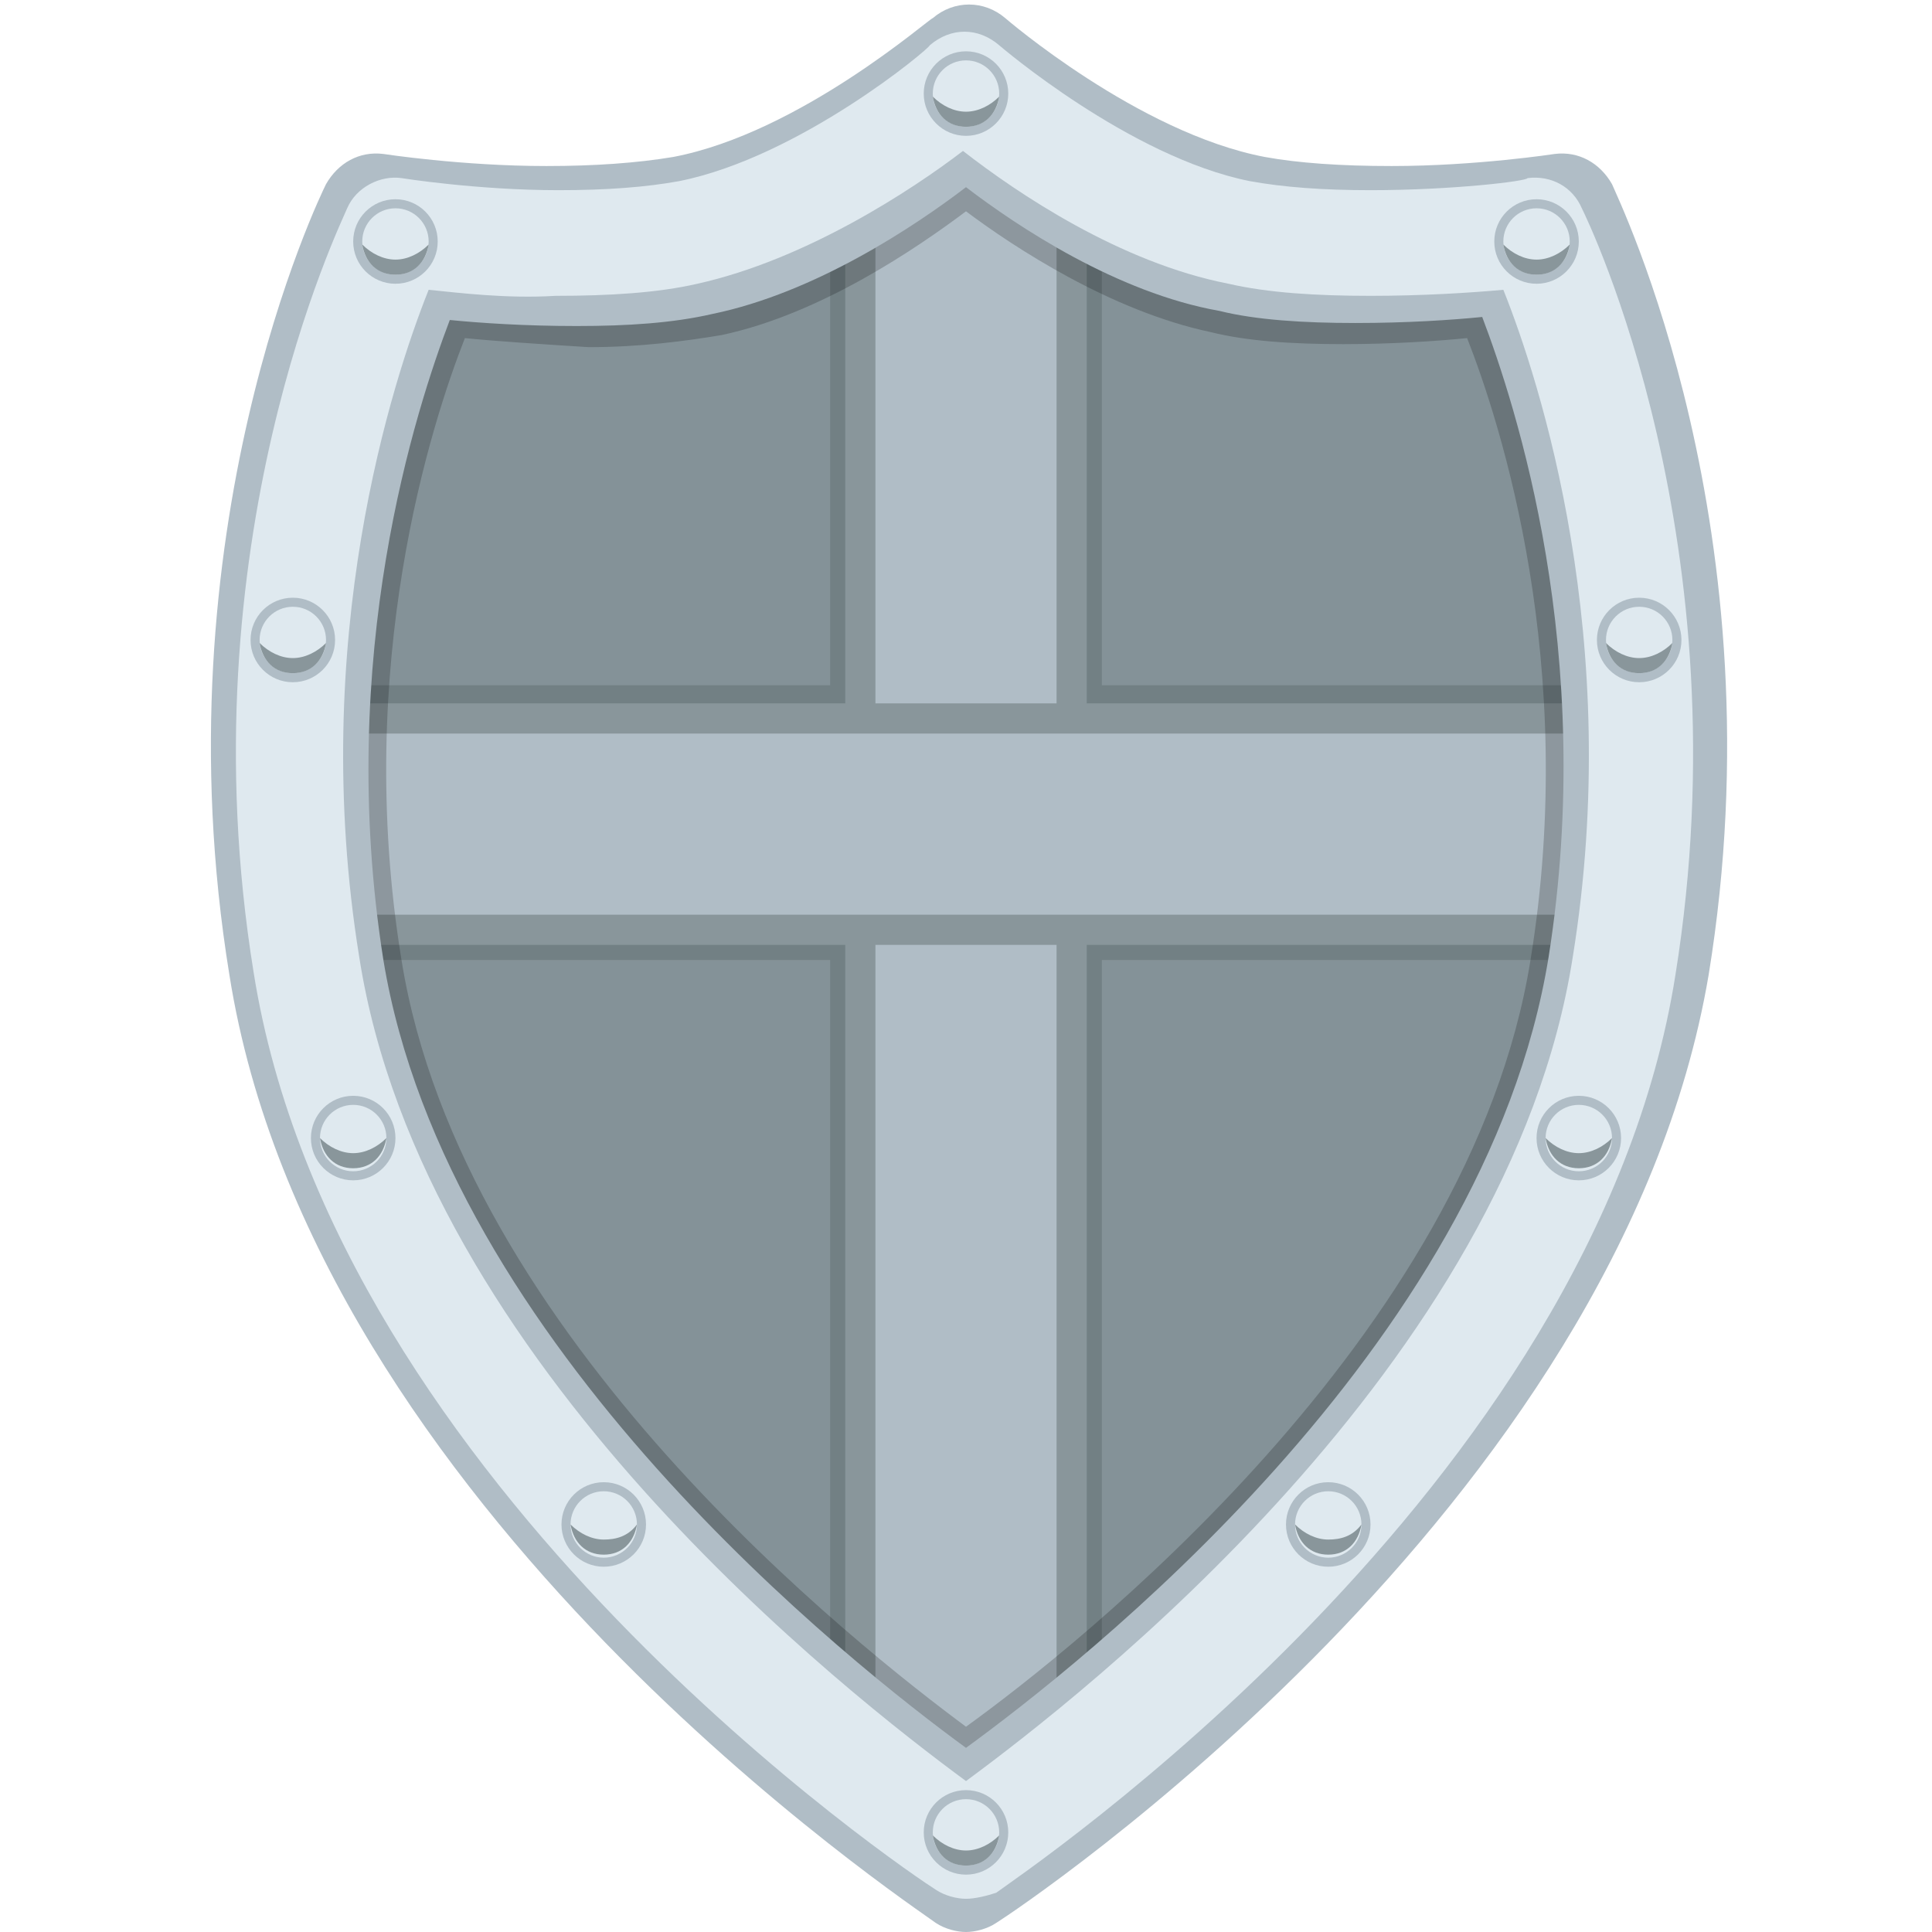<svg xmlns="http://www.w3.org/2000/svg" viewBox="0 0 64 64" enable-background="new 0 0 64 64"><g fill="#728084"><path d="m35.8 23.7h17.9c-.4-8.8-3.3-14.7-3.3-14.7s-5.6.8-9.5 0c-1.8-.4-3.6-1.2-5.1-2.1v16.8"/><path d="m28.2 23.7v-16.8c-1.4.9-3.2 1.7-5 2.1-4 .8-9.5 0-9.5 0s-3 5.9-3.3 14.7h17.8"/><path d="m28.2 31.1h-17.6c.1.4.1.8.2 1.2 1.8 11.3 11.9 20.7 17.4 25.1v-26.3"/><path d="m35.8 31.1v26.3c5.6-4.4 15.6-13.8 17.4-25.1.1-.4.1-.8.2-1.1l-17.6-.1"/></g><g opacity=".3" fill="#b0bdc6"><path d="m36.5 22.7h17.9c-.3-8.8-3.2-14.7-3.2-14.7s-5.6.8-9.5 0c-1.9-.3-3.7-1.2-5.2-2v16.7"/><path d="m27.5 22.7v-16.7c-1.5.8-3.3 1.7-5.1 2-4 .8-9.5 0-9.5 0s-3 5.9-3.3 14.7c-.1 0 17.9 0 17.9 0"/><path d="m27.5 31.8h-17.7c.1.4.1.8.2 1.1 1.9 11.3 11.9 20.7 17.5 25.1v-26.2"/><path d="m36.5 31.8v26.2c5.6-4.4 15.6-13.8 17.4-25.1.1-.4.1-.8.2-1.1h-17.6"/></g><path fill="#89969b" d="m28 3.8h8v57.2h-8z"/><path fill="#b0bdc6" d="m29 3.8h6v57.2h-6z"/><path fill="#89969b" d="m8.8 23.3h46.4v8h-46.4z"/><path fill="#b0bdc6" d="m8.8 24.3h46.4v6h-46.4z"/><g opacity=".2"><path d="m32 60.8c-.3 0-.6-.1-.9-.3-.7-.5-18.5-12.3-21.1-28.2-2.1-13.3 2.7-23.2 2.9-23.7.3-.6 1-1 1.7-.9 0 0 2.3.3 4.9.3 1.5 0 2.7-.1 3.7-.3 3.8-.7 7.7-4.1 7.7-4.1.6-.5 1.5-.5 2.1 0 0 0 4 3.4 7.7 4.2 1 .2 2.3.3 3.7.3 2.6 0 4.8-.3 4.9-.3.7-.1 1.4.3 1.7.9.2.4 5 10.4 2.9 23.6-2.5 15.9-20.3 27.7-21 28.2-.3.2-.6.3-.9.3m-16.6-49.6c-1.1 2.8-3.7 10.8-2.1 20.6 2 12.5 15.2 22.8 18.7 25.4 3.6-2.6 16.7-12.9 18.7-25.4 1.6-9.8-1-17.8-2.1-20.6-1 .1-2.5.2-4.1.2-1.7 0-3.2-.1-4.4-.4-3.3-.7-6.5-2.8-8.1-4-1.6 1.2-4.8 3.4-8.1 4.1-1.2.2-2.7.4-4.4.4-1.6-.1-3.1-.2-4.1-.3"/></g><g fill="#b0bdc6"><path d="m32 64c-.3 0-.7-.1-1-.3-.8-.6-20.6-13.7-23.4-31.4-2.4-14.7 3-25.8 3.2-26.2.4-.7 1.1-1.1 1.9-1 0 0 2.6.4 5.4.4 1.6 0 3-.1 4.2-.3 4.2-.8 8.5-4.6 8.6-4.6.7-.6 1.7-.6 2.4 0 0 0 4.4 3.8 8.6 4.6 1.1.2 2.5.3 4.2.3 2.8 0 5.4-.4 5.4-.4.8-.1 1.5.3 1.9 1 .2.5 5.6 11.5 3.2 26.2-3 17.7-22.8 30.9-23.6 31.4-.3.2-.7.3-1 .3m-18.5-55.1c-1.2 3.1-4.1 11.9-2.4 22.8 2.3 13.9 16.9 25.4 20.9 28.2 4-2.9 18.6-14.3 20.8-28.2 1.7-10.9-1.1-19.8-2.4-22.8-1.1.1-2.7.2-4.5.2-1.9 0-3.5-.1-4.9-.4-3.7-.7-7.3-3.2-9.1-4.5-1.8 1.4-5.4 3.8-9.1 4.5-1.4.3-3 .4-4.9.4-1.6 0-3.3-.1-4.4-.2"/><path d="m32 61.7c-.3 0-.6-.1-.9-.3-.8-.5-19.1-12.7-21.7-29.1-2.2-13.7 2.8-23.9 3-24.3.3-.7 1-1 1.7-.9 0 0 2.4.3 5 .3 1.5 0 2.8-.1 3.9-.3 3.9-.8 7.9-4.3 8-4.3.6-.5 1.6-.5 2.2 0 0 0 4.1 3.5 8 4.3 1.1.2 2.3.3 3.9.3 2.6 0 5-.3 5-.3.7-.1 1.4.3 1.7.9.2.4 5.2 10.7 3 24.3-2.8 16.4-21.1 28.6-21.9 29.1-.3.2-.6.3-.9.3m-17.1-51.1c-1.1 2.9-3.8 11.1-2.2 21.2 2.1 12.8 15.6 23.4 19.3 26.1 3.7-2.7 17.2-13.2 19.3-26.2 1.6-10.1-1.1-18.3-2.2-21.2-1 .1-2.5.2-4.2.2-1.7 0-3.3-.1-4.5-.4-3.4-.6-6.7-2.8-8.4-4.1-1.7 1.3-5 3.5-8.4 4.2-1.3.3-2.8.4-4.5.4-1.7 0-3.2-.1-4.2-.2"/></g><path d="m32 62.9c-.3 0-.7-.1-1-.3-.8-.5-19.9-13.3-22.6-30.4-2.3-14.2 2.9-24.8 3.1-25.3.3-.7 1.1-1.1 1.8-1 0 0 2.5.4 5.2.4 1.6 0 2.9-.1 4-.3 4-.8 8.3-4.4 8.3-4.5.7-.6 1.6-.6 2.3 0 0 0 4.3 3.7 8.3 4.5 1.1.2 2.4.3 4 .3 2.7 0 5.2-.3 5.2-.4.8-.1 1.5.3 1.8 1 .2.4 5.4 11.1 3.1 25.4-2.7 17.1-21.7 29.8-22.5 30.4-.3.1-.7.2-1 .2m-17.8-53.3c-1.2 3-4 11.6-2.3 22.1 2.1 13.5 16.3 24.5 20.1 27.3 3.8-2.8 18-13.8 20.1-27.3 1.7-10.5-1.1-19.1-2.3-22.1-1.1.1-2.7.2-4.4.2-1.8 0-3.4-.1-4.7-.4-3.6-.7-7-3-8.8-4.4-1.7 1.3-5.2 3.6-8.8 4.4-1.3.3-2.9.4-4.7.4-1.6.1-3.2-.1-4.2-.2" fill="#dfe9ef"/><ellipse cx="32" cy="3.1" rx="1.4" ry="1.4" fill="#b0bdc6"/><ellipse cx="32" cy="3.1" rx="1.1" ry="1.1" fill="#dfe9ef"/><path d="m32 3.7c-.4 0-.8-.2-1.1-.5.1.6.5 1 1.1 1s1-.4 1.1-1c-.3.3-.7.5-1.1.5" fill="#89969b"/><ellipse cx="50.9" cy="8" rx="1.4" ry="1.4" fill="#b0bdc6"/><ellipse cx="50.9" cy="8" rx="1.1" ry="1.1" fill="#dfe9ef"/><path d="m50.9 8.6c-.4 0-.8-.2-1.1-.5.1.6.5 1 1.1 1 .6 0 1-.4 1.1-1-.3.3-.7.5-1.1.5" fill="#89969b"/><ellipse cx="54.3" cy="21.2" rx="1.4" ry="1.4" fill="#b0bdc6"/><ellipse cx="54.3" cy="21.2" rx="1.1" ry="1.1" fill="#dfe9ef"/><path d="m54.3 21.8c-.4 0-.8-.2-1.1-.5.1.6.5 1 1.1 1 .6 0 1-.4 1.1-1-.3.3-.7.5-1.1.5" fill="#89969b"/><ellipse cx="52.3" cy="37.7" rx="1.4" ry="1.4" fill="#b0bdc6"/><ellipse cx="52.3" cy="37.7" rx="1.1" ry="1.1" fill="#dfe9ef"/><path d="m52.3 38.2c-.4 0-.8-.2-1.1-.5.1.6.5 1 1.1 1s1-.4 1.1-1c-.3.3-.7.5-1.1.5" fill="#89969b"/><ellipse cx="44" cy="50.5" rx="1.4" ry="1.4" fill="#b0bdc6"/><ellipse cx="44" cy="50.5" rx="1.1" ry="1.1" fill="#dfe9ef"/><path d="m44 51c-.4 0-.8-.2-1.1-.5.1.6.5 1 1.1 1s1-.4 1.1-1c-.3.4-.7.5-1.1.5" fill="#89969b"/><ellipse cx="32" cy="60.7" rx="1.4" ry="1.4" fill="#b0bdc6"/><ellipse cx="32" cy="60.7" rx="1.1" ry="1.1" fill="#dfe9ef"/><path d="m32 61.3c-.4 0-.8-.2-1.1-.5.1.6.5 1 1.1 1 .6 0 1-.4 1.1-1-.3.3-.7.5-1.1.5" fill="#89969b"/><ellipse cx="20" cy="50.5" rx="1.4" ry="1.4" fill="#b0bdc6"/><ellipse cx="20" cy="50.5" rx="1.1" ry="1.1" fill="#dfe9ef"/><path d="m20 51c-.4 0-.8-.2-1.1-.5.1.6.5 1 1.1 1 .6 0 1-.4 1.1-1-.3.4-.7.5-1.1.5" fill="#89969b"/><ellipse cx="11.7" cy="37.7" rx="1.4" ry="1.4" fill="#b0bdc6"/><ellipse cx="11.7" cy="37.7" rx="1.1" ry="1.1" fill="#dfe9ef"/><path d="m11.7 38.2c-.4 0-.8-.2-1.1-.5.1.6.5 1 1.1 1 .6 0 1-.4 1.1-1-.3.3-.7.5-1.1.5" fill="#89969b"/><ellipse cx="9.7" cy="21.2" rx="1.4" ry="1.4" fill="#b0bdc6"/><ellipse cx="9.7" cy="21.2" rx="1.1" ry="1.1" fill="#dfe9ef"/><path d="m9.7 21.8c-.4 0-.8-.2-1.1-.5.1.6.5 1 1.1 1 .6 0 1-.4 1.1-1-.3.3-.7.5-1.1.5" fill="#89969b"/><ellipse cx="13.1" cy="8" rx="1.4" ry="1.4" fill="#b0bdc6"/><ellipse cx="13.1" cy="8" rx="1.1" ry="1.1" fill="#dfe9ef"/><path d="m13.1 8.6c-.4 0-.8-.2-1.1-.5.1.6.5 1 1.1 1 .6 0 1-.4 1.1-1-.3.3-.7.5-1.1.5" fill="#89969b"/></svg>